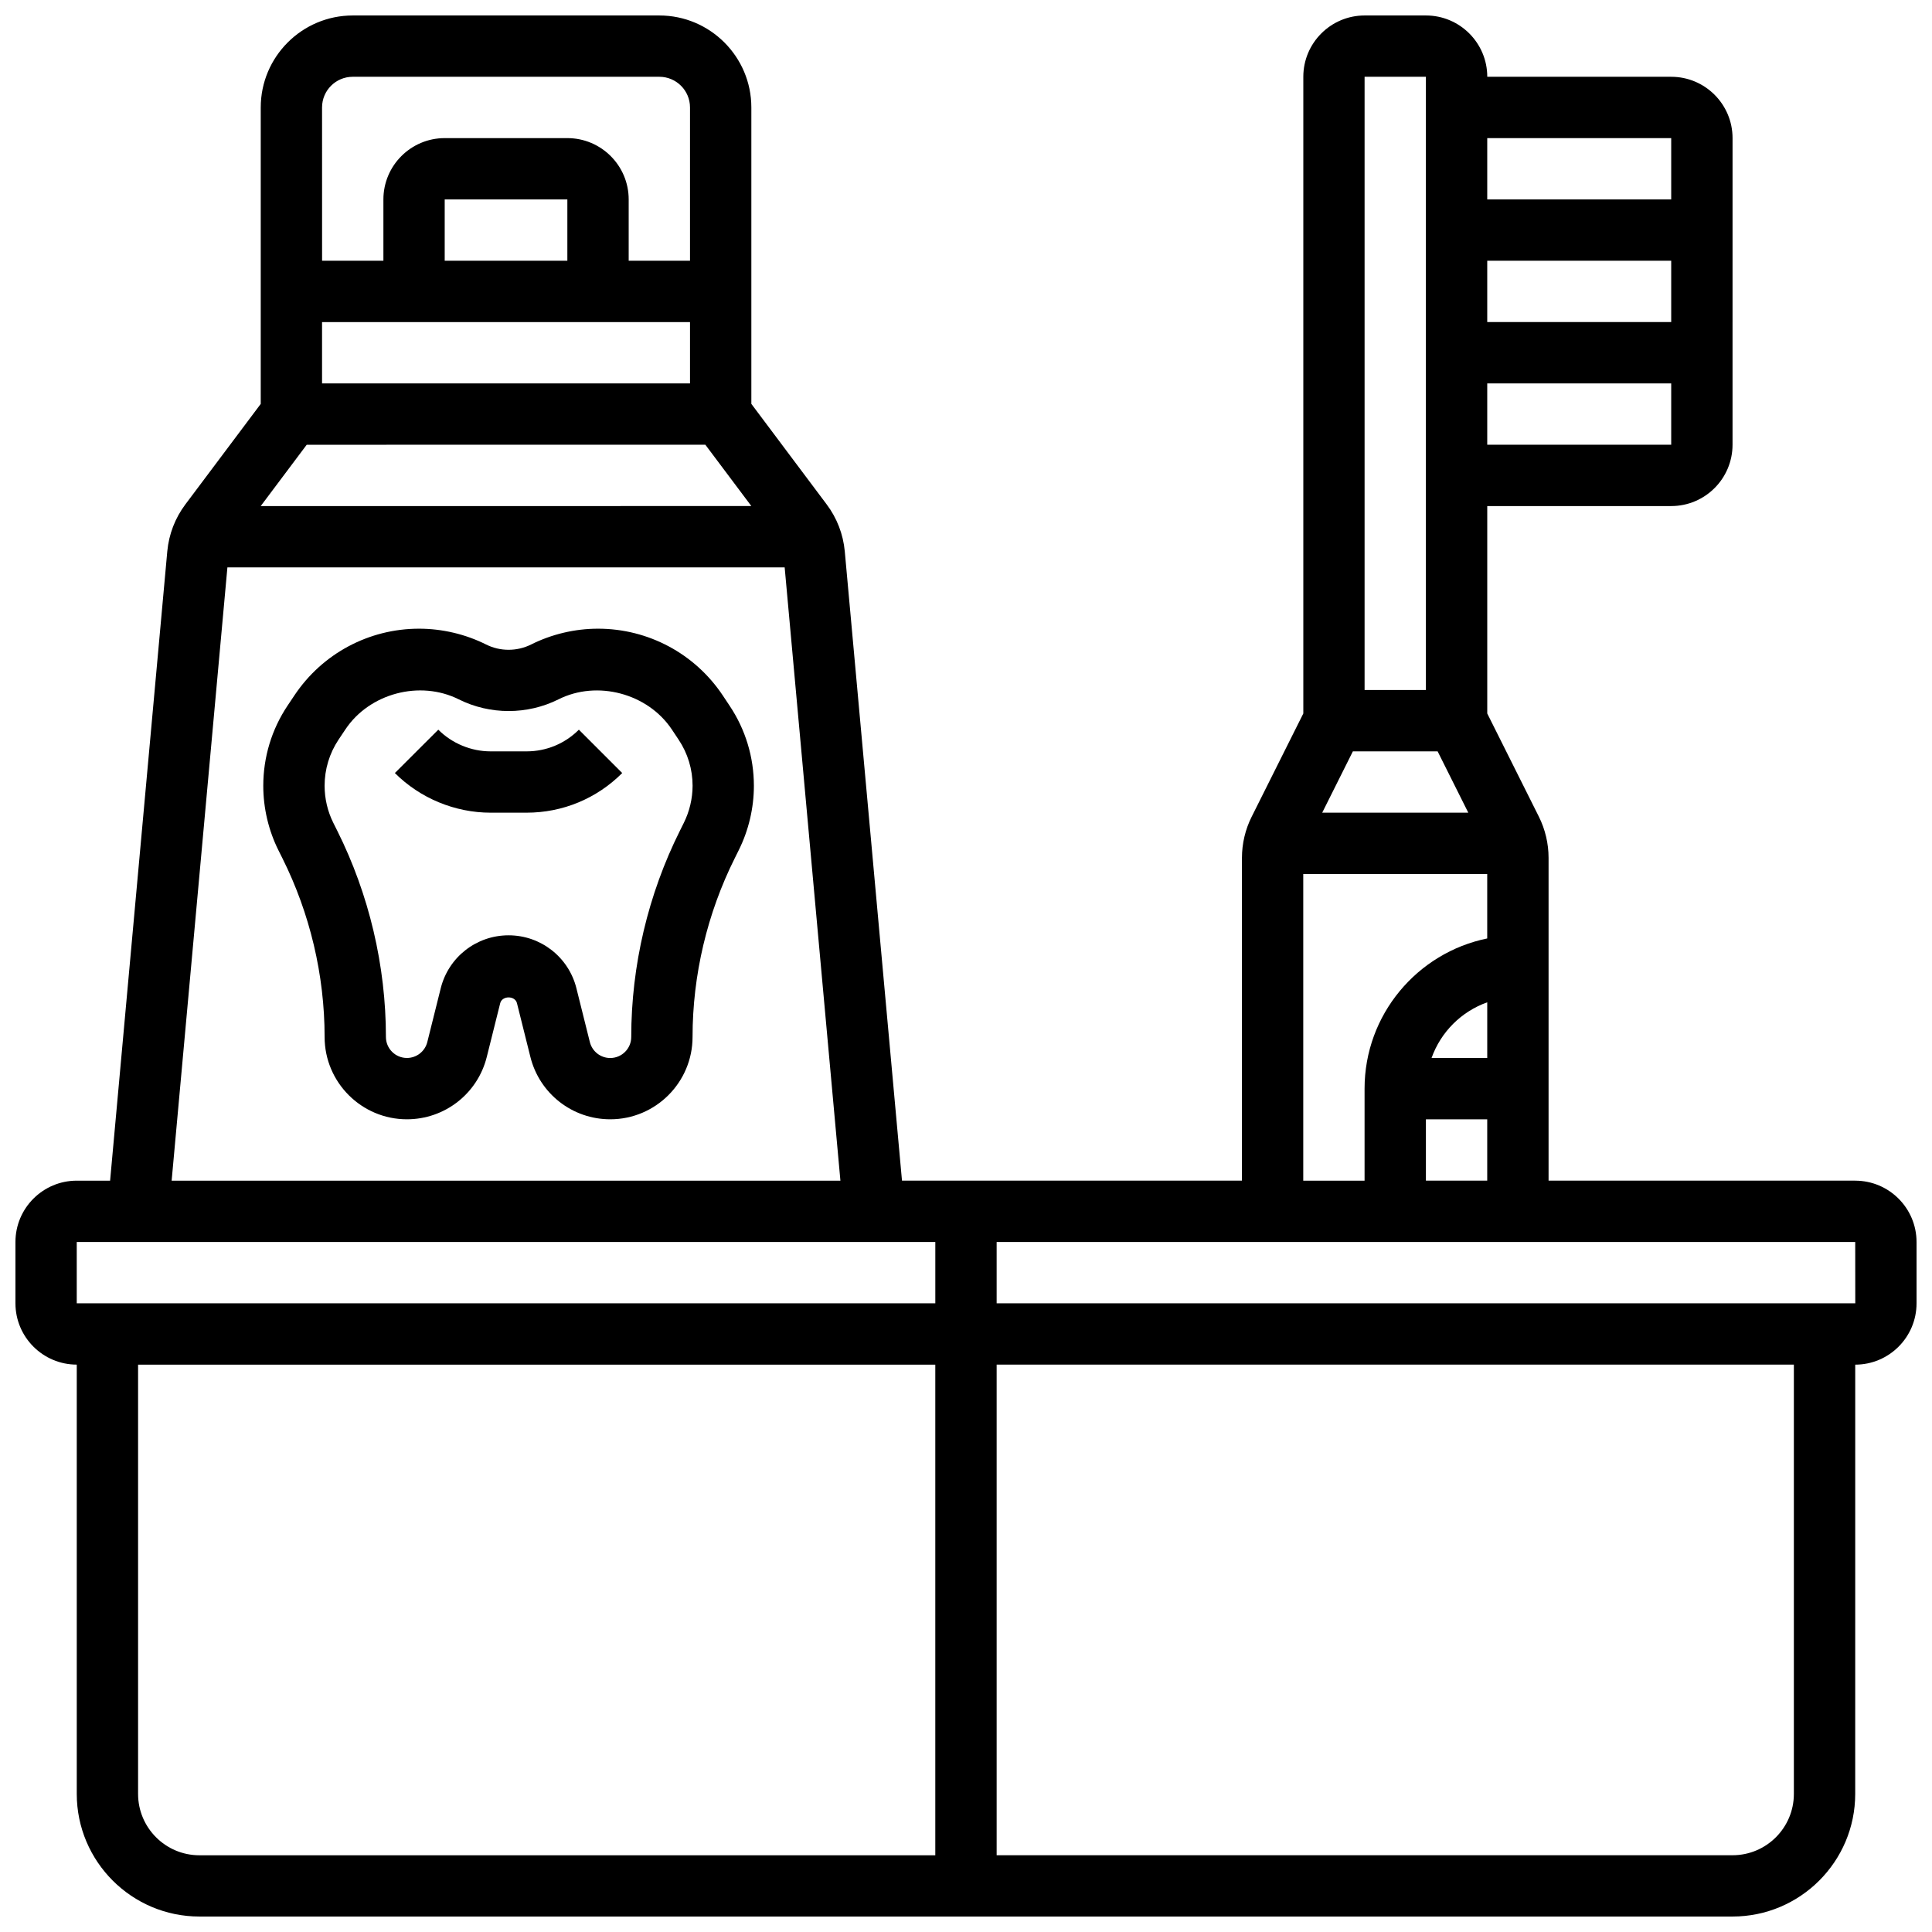 <?xml version="1.0" encoding="UTF-8"?>
<!-- Uploaded to: ICON Repo, www.iconrepo.com, Generator: ICON Repo Mixer Tools -->
<svg width="800px" height="800px" version="1.1" viewBox="144 144 512 512" xmlns="http://www.w3.org/2000/svg">
 <defs>
  <clipPath id="a">
   <path d="m148.09 148.09h503.81v503.81h-503.81z"/>
  </clipPath>
 </defs>
 <g clip-path="url(#a)">
  <path d="m635.65 456.88h-81.262v-85.547c0-3.762-0.887-7.531-2.566-10.898l-13.684-27.359v-54.965h48.754c8.965 0 16.25-7.289 16.25-16.25l0.004-81.262c0-8.965-7.289-16.25-16.25-16.25h-48.754c0-8.965-7.289-16.25-16.25-16.25h-16.25c-8.965 0-16.25 7.289-16.25 16.25v168.73l-13.684 27.359c-1.691 3.363-2.578 7.133-2.578 10.898v85.547h-90.094l-15.164-166.79c-0.422-4.512-2.07-8.801-4.785-12.41l-19.973-26.652v-78.551c0-13.441-10.938-24.379-24.379-24.379h-81.258c-13.441 0-24.379 10.938-24.379 24.379v78.555l-19.98 26.645c-2.715 3.609-4.363 7.906-4.785 12.418l-15.156 166.79h-8.836c-8.965 0-16.25 7.289-16.25 16.25v16.25c0 8.965 7.289 16.25 16.25 16.25v113.76c0 17.926 14.578 32.504 32.504 32.504h406.3c17.926 0 32.504-14.578 32.504-32.504l0.004-113.75c8.965 0 16.25-7.289 16.25-16.25v-16.25c0-8.969-7.289-16.258-16.25-16.258zm-113.77 0v-16.25h16.25v16.25zm3.106-113.76 8.125 16.25h-38.711l8.125-16.25zm13.148 81.258h-14.758c2.453-6.883 7.875-12.301 14.758-14.758zm0-162.52v-16.25h48.754v16.25zm0-32.504v-16.25h48.754v16.25zm48.754-48.754v16.25h-48.754v-16.25zm-65.008-16.254v162.52h-16.25v-162.52zm-32.504 211.28h48.754v17.074c-18.52 3.777-32.504 20.184-32.504 39.809v24.379h-16.25zm-195.02-162.52h-32.504v-16.254h32.504zm32.504 16.25v16.25l-97.512 0.004v-16.25zm4.066 32.504 12.188 16.25-130.02 0.004 12.188-16.25zm-93.449-97.512h81.258c4.484 0 8.125 3.641 8.125 8.125v40.629h-16.25v-16.25c0-8.965-7.289-16.25-16.25-16.25h-32.504c-8.965 0-16.25 7.289-16.25 16.25v16.25h-16.25l-0.008-40.625c0-4.488 3.641-8.129 8.129-8.129zm-33.211 130.02h147.68l14.773 162.52h-177.23zm-39.926 178.77h227.53v16.25h-227.53zm16.254 146.27v-113.76h211.27v130.02h-195.02c-8.961 0-16.25-7.289-16.25-16.254zm438.8 0c0 8.965-7.289 16.25-16.25 16.25l-195.02 0.004v-130.02h211.27zm-211.27-130.02v-16.25h227.53l0.016 16.25z"/>
 </g>
 <path d="m337.35 331.02-1.805-2.715c-7.387-11.082-19.746-17.695-33.055-17.695-6.144 0-12.285 1.453-17.762 4.199-3.738 1.859-8.199 1.852-11.887 0-5.488-2.746-11.641-4.199-17.785-4.199-13.309 0-25.668 6.613-33.055 17.707l-1.805 2.699c-4.211 6.305-6.426 13.652-6.426 21.234 0 5.922 1.398 11.84 4.031 17.113l1.023 2.047c7.32 14.637 11.199 31.023 11.199 47.398 0 12.027 9.785 21.816 21.816 21.816 10.02 0 18.73-6.793 21.16-16.527l3.559-14.246c0.512-2.023 3.91-2.047 4.438-0.008l3.559 14.254c2.43 9.734 11.133 16.527 21.16 16.527 12.027 0 21.816-9.785 21.816-21.816 0-16.375 3.875-32.754 11.199-47.406l1.008-2.031c2.648-5.289 4.047-11.223 4.047-17.121-0.004-7.602-2.231-14.938-6.438-21.23zm-12.156 31.094-1.008 2.031c-8.441 16.887-12.902 35.785-12.902 54.672 0 3.07-2.496 5.566-5.566 5.566-2.551 0-4.777-1.738-5.402-4.219l-3.559-14.254v-0.008c-2.066-8.266-9.461-14.035-17.977-14.035-8.523 0-15.918 5.769-17.984 14.043l-3.559 14.254c-0.625 2.469-2.844 4.207-5.398 4.207-3.07 0-5.566-2.496-5.566-5.566 0-18.883-4.469-37.785-12.902-54.664l-1.023-2.047c-1.527-3.039-2.324-6.453-2.324-9.855 0-4.363 1.277-8.598 3.699-12.23l1.805-2.699c6.371-9.582 19.754-13.133 30.051-7.973 8.266 4.121 18.129 4.137 26.426 0 10.246-5.16 23.648-1.586 30.027 7.965l1.812 2.723c2.422 3.625 3.699 7.852 3.699 12.215-0.008 3.406-0.82 6.816-2.348 9.875z"/>
 <path d="m283.54 343.12h-9.523c-5.168 0-10.223-2.098-13.863-5.746l-11.508 11.488c6.672 6.676 15.918 10.508 25.367 10.508h9.523c9.582 0 18.586-3.731 25.359-10.508l-11.488-11.488c-3.703 3.707-8.629 5.746-13.867 5.746z"/>
</svg>
